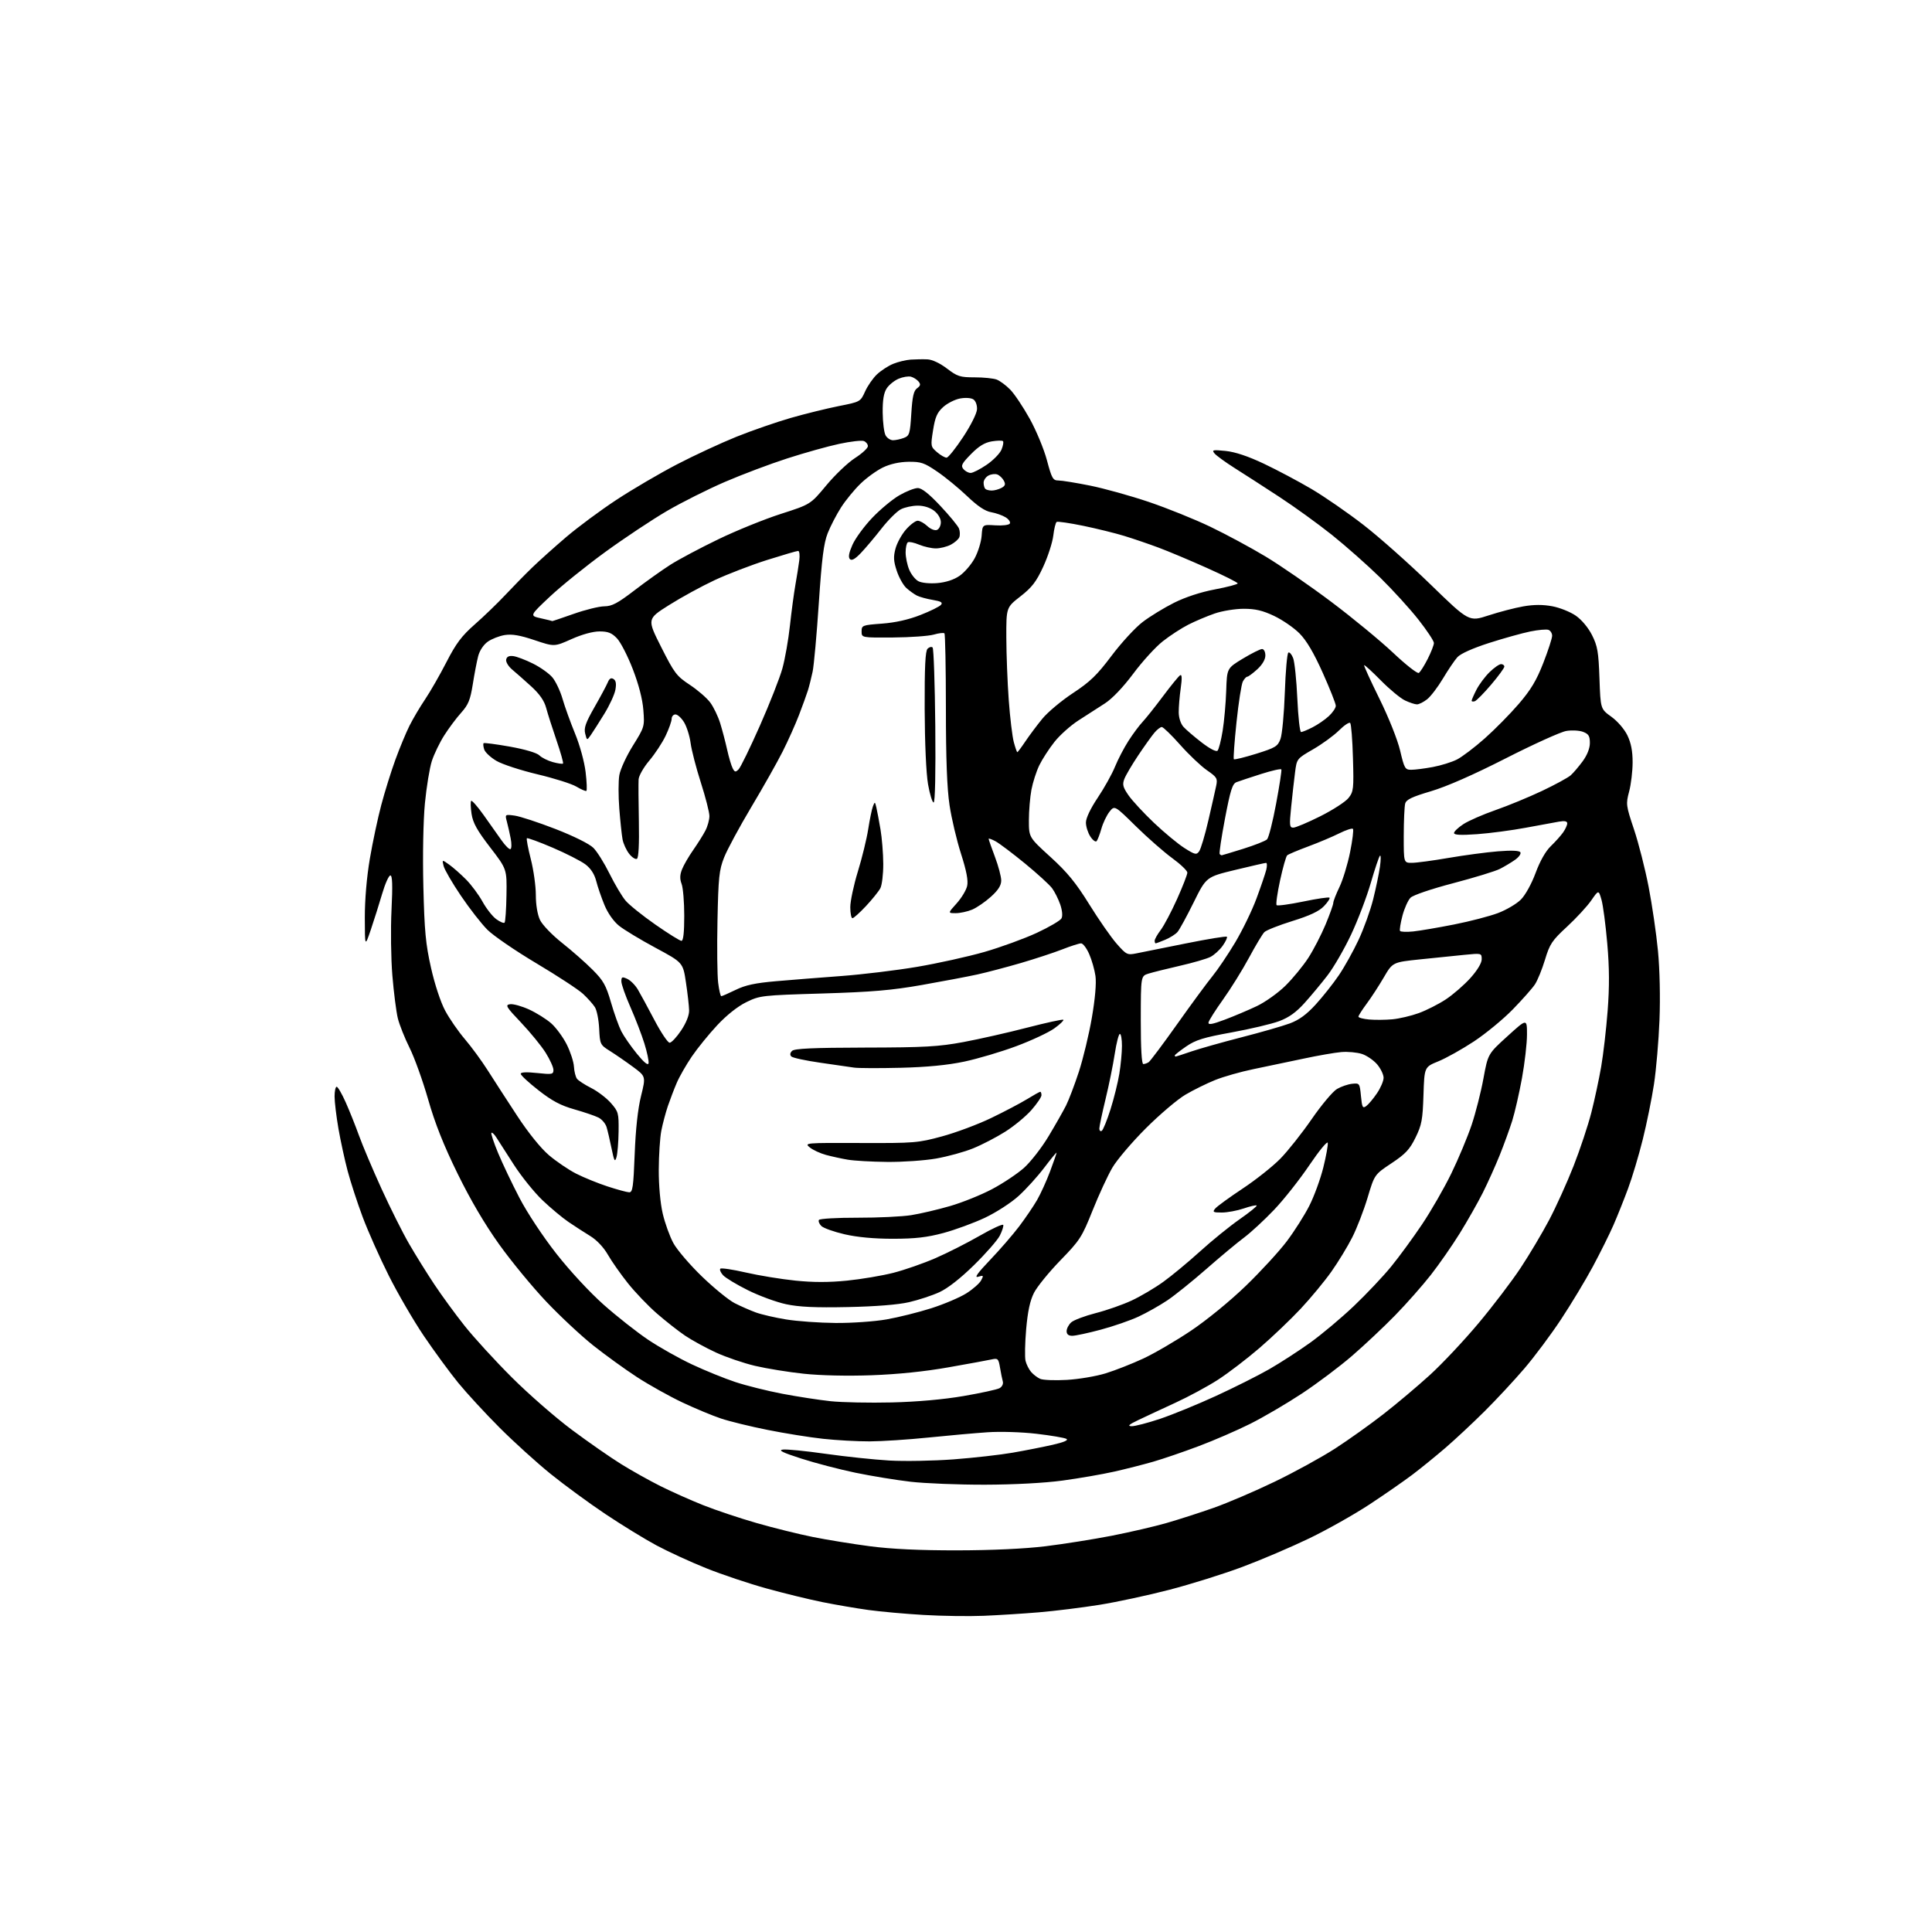<?xml version="1.0" encoding="UTF-8" standalone="no"?>
<svg 
  version="1.1" 
  xmlns="http://www.w3.org/2000/svg" 
  xmlns:xlink="http://www.w3.org/1999/xlink" 
  xmlns:svg="http://www.w3.org/2000/svg"
  xmlns:rdf="http://www.w3.org/1999/02/22-rdf-syntax-ns#"
  xmlns:cc="http://creativecommons.org/ns#"
  xmlns:dc="http://purl.org/dc/elements/1.1/"
  viewBox="0 0 768 768"
  width="768"
  height="768"
>
<style>svg {background-color: white; }</style>"
<path stroke="none" fill="black" fill-rule="evenodd" d="M391.00,642.31C385.23,642.55 374.50,642.40 367.18,641.97C359.85,641.54 349.95,640.65 345.18,639.99C340.40,639.33 332.23,637.93 327.00,636.88C321.77,635.83 311.77,633.39 304.77,631.45C297.76,629.52 286.96,625.90 280.77,623.41C274.57,620.93 265.68,616.84 261.00,614.34C256.32,611.83 247.16,606.21 240.63,601.84C234.11,597.48 224.29,590.28 218.81,585.85C213.33,581.41 204.25,573.18 198.62,567.55C192.99,561.92 185.60,553.90 182.18,549.73C178.77,545.55 172.61,537.14 168.48,531.04C164.36,524.94 158.07,514.12 154.50,506.99C150.92,499.87 146.27,489.41 144.16,483.77C142.05,478.12 139.37,469.90 138.20,465.50C137.03,461.10 135.38,453.50 134.53,448.62C133.69,443.73 133.00,438.00 133.00,435.87C133.00,433.74 133.37,432.00 133.83,432.00C134.29,432.00 135.90,434.77 137.41,438.16C138.92,441.54 141.30,447.50 142.71,451.41C144.11,455.31 148.12,464.78 151.61,472.45C155.11,480.13 160.06,490.03 162.63,494.45C165.19,498.88 169.68,506.10 172.61,510.50C175.53,514.90 180.95,522.33 184.66,527.00C188.36,531.67 196.81,540.91 203.45,547.53C210.08,554.15 220.83,563.54 227.35,568.39C233.86,573.25 242.67,579.37 246.91,582.00C251.15,584.64 258.20,588.58 262.56,590.76C266.93,592.95 274.55,596.35 279.51,598.32C284.46,600.29 294.00,603.49 300.72,605.42C307.43,607.35 317.50,609.85 323.10,610.97C328.70,612.10 338.96,613.76 345.89,614.67C354.42,615.78 365.62,616.31 380.50,616.29C394.35,616.27 407.35,615.66 415.59,614.66C422.79,613.78 434.62,611.90 441.88,610.49C449.14,609.07 459.00,606.78 463.79,605.40C468.58,604.02 477.00,601.31 482.50,599.37C488.00,597.43 498.91,592.76 506.74,588.98C514.58,585.20 525.38,579.27 530.74,575.81C536.10,572.34 544.76,566.17 549.99,562.09C555.22,558.02 563.50,551.04 568.39,546.59C573.28,542.14 581.98,532.88 587.74,526.00C593.50,519.12 601.03,509.23 604.48,504.00C607.94,498.77 613.02,490.23 615.79,485.00C618.55,479.77 622.93,470.10 625.52,463.50C628.11,456.90 631.29,447.33 632.59,442.23C633.89,437.13 635.64,428.95 636.49,424.05C637.34,419.15 638.50,409.15 639.06,401.82C639.80,392.22 639.76,384.74 638.91,375.03C638.27,367.63 637.24,359.80 636.61,357.64C635.47,353.71 635.47,353.71 632.52,357.97C630.89,360.32 626.57,364.99 622.92,368.37C616.95,373.88 616.06,375.21 614.16,381.50C612.99,385.35 611.18,389.78 610.14,391.34C609.10,392.90 605.15,397.36 601.37,401.24C597.59,405.13 590.64,410.85 585.93,413.97C581.21,417.08 574.85,420.64 571.78,421.89C566.21,424.15 566.21,424.15 565.85,435.32C565.54,445.12 565.15,447.21 562.69,452.21C560.38,456.93 558.72,458.70 553.14,462.41C546.39,466.90 546.39,466.90 543.64,476.09C542.12,481.14 539.38,488.25 537.53,491.89C535.69,495.53 531.96,501.65 529.24,505.50C526.52,509.35 521.03,515.98 517.05,520.24C513.07,524.50 505.69,531.53 500.66,535.86C495.62,540.19 488.20,545.86 484.16,548.47C480.13,551.08 472.48,555.21 467.16,557.65C461.85,560.10 455.25,563.17 452.50,564.49C448.70,566.30 448.07,566.89 449.85,566.94C451.15,566.97 456.22,565.65 461.14,564.01C466.05,562.36 476.01,558.29 483.28,554.95C490.55,551.61 500.10,546.82 504.50,544.30C508.90,541.78 516.25,537.02 520.83,533.73C525.42,530.44 533.24,523.87 538.21,519.14C543.19,514.40 549.83,507.37 552.98,503.51C556.13,499.66 561.64,492.13 565.23,486.79C568.82,481.45 574.09,472.30 576.93,466.45C579.77,460.60 583.40,451.92 585.00,447.16C586.59,442.40 588.71,434.10 589.69,428.72C591.49,418.94 591.49,418.94 599.25,411.90C607.00,404.86 607.00,404.86 607.00,411.26C607.00,414.77 606.10,422.57 605.01,428.58C603.91,434.58 602.17,442.20 601.14,445.50C600.10,448.80 597.85,455.00 596.13,459.27C594.41,463.55 591.38,470.26 589.41,474.19C587.43,478.12 583.33,485.33 580.31,490.22C577.29,495.10 572.10,502.56 568.78,506.80C565.47,511.03 559.09,518.25 554.62,522.83C550.16,527.41 542.45,534.66 537.50,538.94C532.55,543.22 523.55,549.98 517.50,553.97C511.45,557.96 502.23,563.36 497.00,565.98C491.77,568.60 482.54,572.60 476.49,574.87C470.43,577.15 462.33,579.92 458.49,581.03C454.64,582.14 447.64,583.93 442.93,584.99C438.22,586.05 428.99,587.65 422.43,588.54C415.11,589.53 403.15,590.16 391.50,590.19C381.05,590.21 367.77,589.68 362.00,589.02C356.23,588.35 346.32,586.73 340.00,585.42C333.68,584.10 324.00,581.58 318.50,579.80C311.10,577.42 309.20,576.49 311.20,576.23C312.69,576.03 320.34,576.79 328.20,577.91C336.07,579.03 347.45,580.23 353.50,580.58C359.55,580.93 371.06,580.72 379.07,580.12C387.08,579.51 397.66,578.32 402.57,577.46C407.48,576.61 414.61,575.20 418.42,574.34C422.96,573.30 424.84,572.49 423.91,571.97C423.12,571.53 417.77,570.62 412.01,569.95C406.09,569.26 397.60,569.00 392.51,569.35C387.56,569.69 376.98,570.63 369.00,571.45C361.02,572.27 350.54,572.95 345.71,572.97C340.88,572.99 332.55,572.53 327.21,571.95C321.87,571.37 311.93,569.78 305.13,568.41C298.32,567.05 290.00,565.02 286.63,563.89C283.26,562.77 276.34,559.89 271.25,557.49C266.17,555.09 258.07,550.57 253.25,547.44C248.44,544.31 240.58,538.62 235.78,534.81C230.98,530.99 222.59,523.16 217.13,517.39C211.67,511.63 203.27,501.43 198.46,494.71C192.71,486.67 187.04,477.03 181.88,466.50C176.33,455.18 172.91,446.56 170.18,437.00C168.05,429.57 164.73,420.35 162.80,416.50C160.88,412.65 158.78,407.37 158.14,404.78C157.51,402.18 156.53,394.53 155.97,387.78C155.41,381.02 155.26,369.31 155.63,361.75C156.11,351.87 155.98,348.00 155.18,348.00C154.56,348.00 153.10,351.26 151.93,355.25C150.76,359.24 148.73,365.65 147.43,369.50C145.05,376.50 145.05,376.50 145.02,364.85C145.01,357.63 145.77,348.70 147.02,341.35C148.13,334.83 150.17,325.23 151.56,320.00C152.94,314.77 155.46,306.68 157.17,302.00C158.87,297.32 161.40,291.25 162.77,288.50C164.15,285.75 166.94,281.02 168.98,278.00C171.02,274.98 174.84,268.32 177.47,263.20C181.31,255.73 183.52,252.79 188.74,248.20C192.31,245.07 197.77,239.80 200.87,236.50C203.97,233.20 208.75,228.32 211.50,225.66C214.25,222.99 220.33,217.54 225.01,213.54C229.69,209.54 238.71,202.86 245.05,198.69C251.39,194.52 262.19,188.19 269.04,184.63C275.89,181.06 286.55,176.12 292.72,173.63C298.89,171.15 308.63,167.78 314.35,166.13C320.08,164.49 328.65,162.38 333.40,161.43C342.00,159.73 342.04,159.71 343.89,155.61C344.91,153.35 347.04,150.29 348.62,148.80C350.20,147.32 353.07,145.45 355.00,144.65C356.93,143.85 360.07,143.09 362.00,142.95C363.93,142.82 366.93,142.77 368.67,142.85C370.59,142.94 373.66,144.38 376.43,146.50C380.57,149.66 381.64,150.00 387.44,150.00C390.98,150.00 394.92,150.40 396.21,150.89C397.49,151.38 399.91,153.17 401.58,154.88C403.25,156.59 406.73,161.78 409.30,166.41C411.88,171.04 414.97,178.47 416.16,182.92C418.11,190.22 418.56,191.00 420.75,191.00C422.09,191.00 427.76,191.92 433.34,193.04C438.93,194.17 449.41,197.08 456.64,199.52C463.87,201.96 474.89,206.40 481.14,209.40C487.39,212.40 497.29,217.73 503.13,221.25C508.98,224.77 520.68,232.84 529.13,239.19C537.59,245.54 548.65,254.66 553.73,259.44C558.80,264.23 563.42,267.86 564.00,267.50C564.57,267.15 566.15,264.66 567.52,261.96C568.88,259.27 570.00,256.41 570.00,255.60C570.00,254.79 567.24,250.61 563.86,246.32C560.48,242.02 553.61,234.48 548.61,229.57C543.60,224.67 535.00,217.06 529.50,212.66C524.00,208.27 514.55,201.44 508.50,197.49C502.45,193.53 494.49,188.39 490.80,186.07C487.12,183.74 483.52,181.12 482.80,180.26C481.63,178.84 482.09,178.74 487.23,179.26C491.02,179.65 496.16,181.37 502.43,184.34C507.65,186.81 516.13,191.32 521.29,194.35C526.45,197.39 535.79,203.84 542.04,208.69C548.29,213.53 560.27,224.18 568.67,232.34C583.94,247.18 583.94,247.18 591.72,244.64C596.00,243.24 602.23,241.62 605.56,241.04C609.73,240.31 613.32,240.30 617.06,241.00C620.05,241.56 624.27,243.25 626.43,244.76C628.75,246.38 631.39,249.54 632.87,252.50C635.04,256.81 635.45,259.17 635.81,269.67C636.24,281.83 636.24,281.83 640.53,284.91C642.99,286.68 645.71,289.84 646.91,292.31C648.37,295.34 649.00,298.56 648.99,303.07C648.98,306.60 648.36,311.82 647.60,314.66C646.28,319.63 646.35,320.17 649.53,329.67C651.35,335.10 653.97,345.38 655.35,352.52C656.74,359.66 658.41,371.12 659.07,378.00C659.78,385.44 660.02,396.57 659.67,405.50C659.35,413.75 658.36,425.23 657.48,431.00C656.60,436.77 654.59,446.68 653.01,453.00C651.44,459.32 648.81,468.10 647.17,472.50C645.54,476.90 642.93,483.43 641.37,487.00C639.82,490.57 636.12,498.00 633.17,503.50C630.21,509.00 624.51,518.45 620.51,524.50C616.51,530.55 609.96,539.33 605.96,544.00C601.97,548.67 594.83,556.35 590.10,561.05C585.37,565.75 578.35,572.30 574.50,575.61C570.65,578.92 564.80,583.67 561.50,586.17C558.20,588.67 550.55,593.98 544.50,597.97C538.45,601.96 527.65,608.05 520.50,611.50C513.35,614.95 501.38,620.06 493.89,622.86C486.41,625.66 473.36,629.75 464.89,631.95C456.43,634.15 443.88,636.85 437.00,637.95C430.12,639.05 419.32,640.39 413.00,640.92C406.68,641.45 396.77,642.07 391.00,642.31zM354.50,557.49C364.64,557.24 375.08,556.31 383.00,554.95C389.88,553.77 396.31,552.37 397.30,551.84C398.32,551.29 398.90,550.15 398.64,549.19C398.38,548.26 397.88,545.77 397.52,543.65C396.92,540.09 396.67,539.84 394.19,540.39C392.71,540.72 384.98,542.14 377.00,543.54C367.63,545.20 356.84,546.31 346.50,546.68C336.89,547.03 326.10,546.79 319.50,546.08C313.45,545.44 304.76,544.03 300.20,542.96C295.63,541.89 288.58,539.48 284.52,537.61C280.47,535.73 274.98,532.73 272.33,530.94C269.67,529.14 264.65,525.20 261.16,522.17C257.68,519.15 252.47,513.71 249.59,510.09C246.70,506.47 243.12,501.35 241.62,498.73C239.98,495.86 237.22,492.93 234.69,491.38C232.39,489.97 228.47,487.44 226.00,485.76C223.53,484.08 218.86,480.18 215.63,477.10C212.40,474.02 207.29,467.68 204.27,463.00C201.25,458.32 198.12,453.45 197.31,452.16C196.50,450.88 195.62,450.05 195.35,450.32C195.08,450.59 196.28,454.21 198.01,458.36C199.74,462.52 203.56,470.55 206.51,476.21C209.58,482.12 215.83,491.56 221.18,498.38C226.54,505.21 234.53,513.83 240.00,518.67C245.22,523.30 253.15,529.54 257.60,532.54C262.06,535.53 269.93,539.97 275.10,542.39C280.27,544.82 288.01,547.96 292.31,549.38C296.60,550.80 305.00,552.90 310.98,554.04C316.96,555.18 325.60,556.51 330.18,557.00C334.75,557.48 345.70,557.70 354.50,557.49zM424.07,548.53C428.78,548.26 435.74,547.09 439.53,545.92C443.31,544.75 450.03,542.11 454.46,540.05C458.88,538.00 467.42,533.01 473.43,528.98C479.76,524.73 488.93,517.23 495.22,511.16C501.19,505.39 508.53,497.40 511.54,493.40C514.55,489.40 518.58,483.06 520.48,479.30C522.39,475.55 524.88,468.72 526.03,464.13C527.17,459.54 527.97,455.11 527.80,454.29C527.64,453.47 524.36,457.46 520.51,463.15C516.67,468.84 510.37,476.82 506.51,480.87C502.66,484.93 497.25,489.92 494.50,491.98C491.75,494.03 485.00,499.65 479.50,504.48C474.00,509.30 467.02,514.91 464.00,516.94C460.98,518.96 455.84,521.86 452.59,523.37C449.34,524.89 442.59,527.22 437.59,528.56C432.59,529.90 427.49,531.00 426.25,531.00C424.73,531.00 424.00,530.40 424.00,529.15C424.00,528.14 424.82,526.57 425.82,525.66C426.83,524.75 431.22,523.10 435.57,521.98C439.93,520.87 446.38,518.61 449.89,516.96C453.41,515.32 459.03,512.00 462.39,509.58C465.75,507.17 472.32,501.72 477.00,497.48C481.67,493.23 488.76,487.48 492.74,484.70C496.72,481.92 499.78,479.45 499.54,479.21C499.30,478.97 496.98,479.50 494.38,480.39C491.77,481.27 487.87,482.00 485.70,482.00C482.22,482.00 481.91,481.81 483.06,480.43C483.78,479.56 488.67,476.00 493.93,472.51C499.20,469.02 505.95,463.66 508.95,460.60C511.95,457.54 517.57,450.44 521.45,444.82C525.33,439.20 529.85,433.82 531.50,432.87C533.15,431.91 535.85,430.99 537.50,430.82C540.43,430.51 540.51,430.61 541.00,435.68C541.44,440.24 541.69,440.72 543.12,439.66C544.01,439.01 545.93,436.72 547.37,434.59C548.82,432.46 550.00,429.69 550.00,428.44C550.00,427.18 548.86,424.80 547.47,423.14C546.07,421.49 543.35,419.61 541.42,418.97C539.49,418.34 535.79,417.99 533.20,418.21C530.62,418.43 523.77,419.62 518.00,420.86C512.23,422.10 503.36,423.96 498.31,424.99C493.25,426.03 486.37,427.98 483.03,429.33C479.68,430.68 474.37,433.30 471.23,435.15C468.10,436.99 461.02,443.00 455.51,448.50C450.00,454.00 444.00,461.05 442.17,464.18C440.34,467.30 436.81,474.95 434.32,481.18C430.07,491.81 429.29,493.02 421.53,501.00C416.99,505.68 412.26,511.49 411.03,513.91C409.45,517.02 408.54,521.29 407.92,528.34C407.44,533.85 407.33,539.52 407.66,540.93C408.00,542.34 409.00,544.34 409.88,545.37C410.77,546.40 412.40,547.64 413.50,548.12C414.60,548.61 419.36,548.80 424.07,548.53zM332.12,525.90C338.51,525.96 347.63,525.32 352.38,524.49C357.13,523.66 365.18,521.65 370.26,520.03C375.35,518.40 381.61,515.73 384.18,514.10C386.75,512.47 389.38,510.16 390.01,508.97C391.08,506.99 390.98,506.87 388.84,507.53C387.18,508.04 388.55,506.11 393.55,500.87C397.43,496.82 402.64,490.80 405.14,487.50C407.63,484.20 410.84,479.48 412.27,477.00C413.69,474.52 416.02,469.41 417.43,465.63C418.84,461.85 420.00,458.52 420.00,458.23C420.00,457.94 417.80,460.61 415.11,464.16C412.43,467.70 407.82,472.79 404.86,475.46C401.91,478.14 395.90,482.02 391.50,484.09C387.10,486.16 379.68,488.88 375.00,490.14C368.51,491.88 363.79,492.42 355.00,492.43C347.48,492.43 340.82,491.82 335.75,490.65C331.49,489.67 327.33,488.18 326.49,487.35C325.66,486.52 325.23,485.43 325.54,484.94C325.85,484.44 332.76,484.04 340.89,484.06C349.03,484.08 358.64,483.62 362.24,483.04C365.85,482.47 372.78,480.84 377.65,479.43C382.52,478.02 390.05,474.99 394.40,472.68C398.74,470.38 404.45,466.57 407.08,464.22C409.71,461.86 414.09,456.24 416.80,451.72C419.51,447.20 422.64,441.70 423.75,439.50C424.86,437.30 427.17,431.23 428.88,426.00C430.58,420.77 432.91,411.10 434.04,404.50C435.33,397.00 435.86,390.81 435.47,388.00C435.12,385.52 434.00,381.59 432.97,379.25C431.95,376.91 430.50,375.00 429.75,375.00C428.99,375.00 425.64,376.07 422.29,377.39C418.94,378.70 411.54,381.13 405.85,382.80C400.16,384.46 392.35,386.52 388.50,387.37C384.65,388.21 374.75,390.09 366.50,391.54C354.48,393.66 346.60,394.33 326.85,394.93C302.83,395.65 302.05,395.74 296.68,398.37C293.27,400.03 288.86,403.53 285.13,407.52C281.81,411.07 277.26,416.68 275.01,419.98C272.77,423.28 270.07,427.99 269.02,430.45C267.97,432.90 266.38,437.07 265.48,439.70C264.59,442.34 263.42,446.75 262.88,449.50C262.35,452.25 261.89,459.23 261.87,465.00C261.85,471.25 262.48,478.30 263.44,482.40C264.32,486.20 266.23,491.50 267.69,494.18C269.15,496.85 274.26,502.82 279.05,507.44C283.84,512.06 289.69,516.82 292.03,518.02C294.38,519.22 298.15,520.87 300.40,521.70C302.66,522.53 308.10,523.79 312.50,524.50C316.90,525.22 325.73,525.85 332.12,525.90zM337.00,519.58C324.10,519.85 317.66,519.55 312.50,518.45C308.65,517.63 301.82,515.13 297.33,512.89C292.83,510.66 288.37,507.96 287.42,506.91C286.46,505.85 285.98,504.69 286.34,504.33C286.70,503.96 291.26,504.64 296.47,505.84C301.68,507.04 310.54,508.49 316.16,509.06C323.25,509.79 329.52,509.79 336.71,509.07C342.40,508.50 350.67,507.10 355.11,505.97C359.54,504.84 367.06,502.22 371.83,500.15C376.60,498.08 384.55,494.05 389.50,491.20C394.45,488.35 398.64,486.44 398.81,486.94C398.98,487.45 398.36,489.36 397.44,491.18C396.51,493.01 391.90,498.27 387.20,502.88C381.78,508.20 376.74,512.14 373.41,513.67C370.53,514.99 365.09,516.78 361.33,517.64C357.01,518.64 348.08,519.35 337.00,519.58zM250.11,473.96C251.49,473.99 251.79,471.87 252.30,458.75C252.68,448.83 253.56,440.77 254.82,435.69C256.75,427.88 256.75,427.88 251.63,424.10C248.81,422.02 244.70,419.19 242.49,417.80C238.57,415.34 238.48,415.14 238.18,408.89C238.01,405.38 237.24,401.52 236.46,400.33C235.69,399.13 233.58,396.77 231.78,395.09C229.97,393.40 221.65,387.95 213.29,382.97C204.92,377.99 196.13,371.97 193.75,369.59C191.37,367.21 186.63,361.13 183.22,356.08C179.80,351.03 176.72,345.72 176.35,344.27C175.69,341.65 175.69,341.65 178.60,343.73C180.19,344.87 183.21,347.54 185.31,349.66C187.40,351.78 190.32,355.72 191.81,358.42C193.29,361.12 195.73,364.24 197.23,365.35C198.74,366.46 200.24,367.10 200.57,366.77C200.90,366.44 201.24,361.52 201.33,355.83C201.50,345.50 201.50,345.50 194.82,336.81C189.63,330.06 187.99,327.10 187.45,323.52C187.07,320.98 187.00,318.66 187.30,318.36C187.60,318.06 189.79,320.55 192.17,323.88C194.55,327.21 197.77,331.76 199.32,333.98C200.88,336.21 202.51,337.81 202.94,337.53C203.38,337.26 203.41,335.35 203.00,333.27C202.60,331.20 201.91,328.19 201.49,326.60C200.71,323.71 200.72,323.70 204.60,324.22C206.75,324.52 214.06,326.92 220.86,329.56C228.13,332.39 234.32,335.47 235.88,337.04C237.35,338.50 240.24,343.13 242.31,347.32C244.39,351.51 247.24,356.32 248.66,358.00C250.07,359.69 255.41,363.97 260.51,367.53C265.61,371.09 270.28,374.00 270.89,374.00C271.63,374.00 272.00,370.66 272.00,364.07C272.00,358.60 271.53,352.89 270.95,351.38C270.20,349.39 270.24,347.78 271.12,345.57C271.78,343.88 273.79,340.42 275.58,337.87C277.36,335.32 279.54,331.86 280.41,330.17C281.29,328.48 282.00,325.88 282.00,324.39C282.00,322.91 280.47,316.92 278.60,311.10C276.73,305.27 274.90,298.20 274.53,295.39C274.16,292.58 272.99,288.87 271.94,287.14C270.89,285.41 269.35,284.00 268.51,284.00C267.68,284.00 267.00,284.79 266.99,285.75C266.98,286.71 265.91,289.75 264.59,292.50C263.28,295.25 260.36,299.69 258.10,302.36C255.82,305.06 253.93,308.39 253.85,309.86C253.76,311.31 253.81,318.85 253.96,326.62C254.13,335.57 253.85,340.97 253.20,341.38C252.63,341.73 251.24,340.84 250.11,339.41C248.98,337.97 247.79,335.38 247.47,333.65C247.15,331.92 246.57,326.42 246.18,321.44C245.79,316.46 245.79,310.47 246.19,308.15C246.58,305.82 249.01,300.54 251.59,296.41C256.20,289.01 256.26,288.82 255.74,282.21C255.41,277.90 253.90,272.09 251.55,266.00C249.53,260.77 246.70,255.26 245.25,253.75C243.18,251.58 241.71,251.00 238.32,251.00C235.68,251.00 231.38,252.18 227.19,254.05C220.36,257.11 220.36,257.11 212.47,254.46C206.68,252.52 203.54,251.98 200.65,252.44C198.48,252.79 195.44,253.98 193.88,255.09C192.21,256.28 190.66,258.61 190.09,260.80C189.56,262.84 188.59,267.88 187.94,272.00C186.95,278.23 186.17,280.14 183.33,283.31C181.44,285.40 178.42,289.45 176.60,292.31C174.78,295.16 172.57,299.75 171.67,302.50C170.78,305.25 169.54,312.82 168.91,319.32C168.25,326.27 167.99,339.86 168.29,352.32C168.72,370.10 169.21,375.31 171.34,384.73C172.80,391.25 175.16,398.39 176.95,401.73C178.64,404.91 182.16,409.99 184.76,413.04C187.37,416.09 191.49,421.71 193.92,425.54C196.35,429.37 201.60,437.48 205.59,443.56C210.01,450.30 214.93,456.40 218.17,459.17C221.10,461.67 225.97,464.98 229.00,466.53C232.03,468.07 237.65,470.36 241.50,471.62C245.35,472.88 249.22,473.93 250.11,473.96zM245.06,460.00C244.44,462.12 244.14,461.58 243.10,456.50C242.43,453.20 241.53,449.38 241.11,448.00C240.68,446.62 239.25,444.94 237.92,444.26C236.59,443.58 232.27,442.11 228.33,440.99C222.88,439.45 219.45,437.63 214.08,433.42C210.18,430.38 207.00,427.43 207.00,426.86C207.00,426.20 209.28,426.09 213.50,426.54C219.49,427.18 220.00,427.08 220.00,425.31C220.00,424.26 218.60,421.17 216.89,418.45C215.18,415.73 210.79,410.36 207.14,406.51C201.17,400.23 200.73,399.49 202.76,399.19C204.00,399.01 207.39,399.95 210.30,401.28C213.21,402.61 217.17,405.09 219.10,406.78C221.02,408.47 223.80,412.25 225.28,415.18C226.75,418.11 228.04,422.07 228.15,424.00C228.26,425.93 228.81,428.10 229.36,428.83C229.92,429.56 232.47,431.22 235.03,432.51C237.59,433.81 241.10,436.49 242.84,438.47C245.83,441.88 245.99,442.49 245.90,449.78C245.85,454.03 245.47,458.62 245.06,460.00zM352.62,461.88C346.50,461.82 339.48,461.42 337.00,460.99C334.52,460.57 330.63,459.72 328.34,459.10C326.06,458.48 323.16,457.14 321.90,456.12C319.66,454.31 320.06,454.27 342.06,454.36C363.50,454.44 364.95,454.32 374.50,451.72C380.00,450.23 388.77,446.95 394.00,444.43C399.23,441.91 405.64,438.54 408.27,436.93C410.89,435.32 413.25,434.00 413.52,434.00C413.78,434.00 414.00,434.61 414.00,435.36C414.00,436.11 412.19,438.77 409.99,441.28C407.78,443.79 403.10,447.65 399.59,449.87C396.08,452.09 390.35,455.06 386.85,456.48C383.36,457.91 376.73,459.73 372.12,460.54C367.51,461.34 358.73,461.95 352.62,461.88zM437.97,449.52C438.50,449.19 440.06,445.35 441.44,441.00C442.82,436.64 444.40,430.24 444.96,426.79C445.53,423.33 445.99,418.36 445.99,415.75C446.00,413.14 445.63,411.00 445.17,411.00C444.72,411.00 443.80,414.54 443.14,418.87C442.48,423.20 440.83,431.33 439.47,436.93C438.11,442.54 437.00,447.80 437.00,448.62C437.00,449.45 437.44,449.85 437.97,449.52zM358.00,424.46C349.48,424.67 341.15,424.64 339.50,424.39C337.85,424.14 331.78,423.26 326.02,422.44C320.26,421.61 315.10,420.50 314.57,419.97C313.94,419.34 314.04,418.56 314.85,417.75C315.79,416.81 323.05,416.48 343.80,416.43C367.65,416.38 373.10,416.07 383.00,414.23C389.32,413.05 400.74,410.47 408.36,408.49C415.99,406.52 422.44,405.11 422.71,405.37C422.97,405.64 421.36,407.18 419.12,408.79C416.89,410.41 410.12,413.58 404.07,415.84C398.03,418.10 388.68,420.87 383.29,422.01C376.63,423.41 368.54,424.20 358.00,424.46zM257.81,422.66C257.98,421.82 257.24,418.29 256.16,414.82C255.08,411.34 252.58,404.83 250.60,400.34C248.62,395.85 247.00,391.25 247.00,390.11C247.00,388.31 247.30,388.18 249.33,389.11C250.62,389.69 252.51,391.59 253.55,393.34C254.58,395.08 257.55,400.55 260.15,405.50C262.75,410.45 265.47,414.50 266.19,414.50C266.91,414.50 268.96,412.31 270.75,409.64C272.78,406.60 273.98,403.59 273.93,401.64C273.90,399.91 273.34,394.93 272.68,390.57C271.50,382.64 271.50,382.64 260.57,376.76C254.55,373.52 248.03,369.58 246.07,368.00C243.94,366.29 241.61,362.99 240.30,359.81C239.09,356.89 237.61,352.60 237.02,350.28C236.30,347.46 234.86,345.24 232.72,343.61C230.95,342.27 225.09,339.28 219.70,336.97C214.30,334.66 209.69,332.98 209.44,333.22C209.20,333.47 209.90,337.19 211.00,341.49C212.10,345.80 213.00,352.22 213.00,355.76C213.00,359.67 213.65,363.56 214.65,365.68C215.58,367.63 219.42,371.63 223.40,374.79C227.31,377.88 232.76,382.68 235.53,385.46C239.84,389.77 240.89,391.64 242.87,398.46C244.13,402.83 245.99,408.01 246.98,409.96C247.98,411.91 250.76,415.91 253.15,418.85C256.00,422.35 257.61,423.67 257.81,422.66zM454.48,422.98C455.04,422.98 456.00,422.64 456.62,422.23C457.23,421.83 462.36,414.98 468.02,407.00C473.67,399.02 479.97,390.48 482.00,388.00C484.03,385.52 488.07,379.53 490.98,374.68C493.88,369.82 497.71,361.95 499.47,357.18C501.24,352.40 502.99,347.26 503.36,345.75C503.73,344.24 503.69,343.00 503.27,343.01C502.85,343.02 497.32,344.28 491.00,345.81C479.50,348.60 479.50,348.60 474.50,358.71C471.75,364.28 468.86,369.57 468.08,370.47C467.30,371.38 465.11,372.76 463.21,373.56C461.31,374.35 459.59,375.00 459.38,375.00C459.17,375.00 459.00,374.52 459.00,373.93C459.00,373.35 460.08,371.43 461.41,369.68C462.73,367.93 465.65,362.39 467.91,357.37C470.16,352.35 472.00,347.62 471.99,346.87C471.98,346.12 469.28,343.53 465.97,341.12C462.67,338.71 456.16,333.00 451.51,328.43C443.06,320.11 443.06,320.11 441.03,322.69C439.91,324.11 438.47,327.12 437.83,329.39C437.19,331.65 436.33,333.89 435.92,334.36C435.52,334.83 434.39,334.01 433.43,332.53C432.46,331.05 431.67,328.55 431.67,326.97C431.67,325.21 433.49,321.39 436.38,317.08C438.97,313.22 442.05,307.69 443.23,304.78C444.41,301.88 446.82,297.25 448.59,294.50C450.35,291.75 452.86,288.38 454.16,287.00C455.46,285.62 459.12,281.03 462.28,276.80C465.45,272.56 468.52,268.80 469.11,268.43C469.85,267.98 469.92,269.56 469.35,273.64C468.89,276.86 468.54,281.16 468.56,283.20C468.58,285.35 469.37,287.75 470.45,288.94C471.46,290.07 474.73,292.86 477.69,295.15C480.91,297.63 483.45,298.95 483.99,298.41C484.48,297.91 485.40,294.35 486.02,290.50C486.64,286.65 487.28,279.48 487.44,274.57C487.73,265.64 487.73,265.64 494.04,261.82C497.52,259.72 500.96,258.00 501.68,258.00C502.43,258.00 503.00,259.11 503.00,260.56C503.00,262.16 501.80,264.21 499.78,266.06C498.00,267.68 496.22,269.00 495.81,269.00C495.40,269.00 494.61,269.86 494.05,270.91C493.49,271.96 492.35,279.24 491.53,287.09C490.70,294.93 490.23,301.56 490.47,301.81C490.72,302.06 494.72,301.07 499.37,299.63C507.02,297.24 507.92,296.69 509.01,293.75C509.67,291.96 510.45,283.63 510.74,275.23C511.03,266.83 511.66,259.71 512.14,259.42C512.61,259.12 513.48,260.12 514.06,261.65C514.63,263.17 515.38,270.39 515.71,277.71C516.04,285.02 516.71,291.00 517.19,291.00C517.68,291.00 519.75,290.15 521.79,289.10C523.83,288.06 526.74,286.06 528.25,284.65C529.76,283.25 531.00,281.41 531.00,280.56C531.00,279.72 528.66,273.81 525.80,267.43C522.21,259.43 519.34,254.57 516.55,251.77C514.32,249.53 509.80,246.42 506.50,244.85C501.94,242.69 499.03,242.00 494.41,242.00C491.06,242.00 485.87,242.84 482.88,243.87C479.90,244.90 475.19,246.88 472.42,248.29C469.65,249.69 465.04,252.69 462.19,254.95C459.33,257.20 454.07,262.98 450.50,267.78C446.50,273.14 442.17,277.69 439.25,279.59C436.64,281.29 431.93,284.32 428.78,286.33C425.64,288.34 421.30,292.21 419.15,294.93C417.00,297.65 414.29,301.84 413.13,304.23C411.98,306.61 410.57,310.98 410.01,313.92C409.46,316.86 409.00,322.33 409.00,326.06C409.00,332.85 409.00,332.85 417.58,340.66C424.26,346.74 427.67,350.90 433.01,359.51C436.78,365.59 441.68,372.63 443.90,375.15C447.75,379.52 448.12,379.71 451.72,378.98C453.80,378.57 462.63,376.79 471.34,375.04C480.05,373.28 487.41,372.08 487.70,372.37C487.98,372.65 487.23,374.27 486.03,375.96C484.83,377.65 482.64,379.64 481.17,380.39C479.70,381.14 474.23,382.73 469.00,383.92C463.77,385.12 458.15,386.52 456.50,387.04C453.50,387.99 453.50,387.99 453.48,405.50C453.47,416.74 453.83,422.99 454.48,422.98zM467.34,420.00C467.53,420.00 470.32,419.09 473.55,417.98C476.77,416.88 485.73,414.35 493.45,412.36C501.18,410.38 509.84,407.89 512.70,406.83C516.41,405.45 519.36,403.30 523.02,399.29C525.83,396.21 529.96,391.00 532.19,387.71C534.43,384.43 537.96,378.08 540.05,373.62C542.14,369.15 544.75,361.90 545.85,357.50C546.95,353.10 548.17,347.25 548.56,344.50C548.94,341.75 548.94,339.79 548.56,340.15C548.17,340.51 546.53,345.40 544.90,351.01C543.27,356.62 539.75,365.87 537.06,371.57C534.37,377.27 530.17,384.53 527.72,387.71C525.27,390.90 521.16,395.84 518.59,398.69C515.24,402.41 512.37,404.47 508.49,405.92C505.50,407.04 496.99,409.05 489.57,410.40C478.43,412.42 475.30,413.39 471.54,415.97C469.04,417.69 467.00,419.30 467.00,419.55C467.00,419.80 467.15,420.00 467.34,420.00zM486.85,405.34C490.51,403.97 496.24,401.54 499.59,399.95C502.94,398.36 508.07,394.70 511.00,391.82C513.92,388.93 518.01,383.96 520.08,380.76C522.15,377.56 525.22,371.61 526.92,367.54C528.61,363.47 530.00,359.59 530.00,358.92C530.00,358.25 531.11,355.40 532.46,352.60C533.81,349.79 535.70,343.58 536.67,338.80C537.64,334.01 538.15,329.82 537.81,329.48C537.48,329.14 535.02,329.95 532.35,331.28C529.68,332.62 524.12,334.96 520.00,336.49C515.88,338.02 512.13,339.60 511.67,340.01C511.22,340.42 509.95,344.90 508.85,349.97C507.75,355.04 507.13,359.47 507.48,359.81C507.83,360.16 512.58,359.51 518.04,358.38C523.51,357.24 528.21,356.55 528.50,356.84C528.79,357.12 527.79,358.65 526.29,360.22C524.35,362.25 520.69,363.97 513.76,366.12C508.38,367.79 503.36,369.78 502.60,370.54C501.85,371.30 499.10,375.87 496.50,380.71C493.90,385.54 489.26,393.01 486.19,397.30C483.12,401.60 480.51,405.72 480.40,406.47C480.25,407.49 481.91,407.20 486.85,405.34zM553.50,405.19C556.25,404.93 560.98,403.82 564.00,402.72C567.02,401.62 571.86,399.17 574.74,397.27C577.62,395.37 582.00,391.56 584.49,388.80C587.25,385.73 589.00,382.83 589.00,381.33C589.00,378.90 588.93,378.89 582.25,379.55C578.54,379.92 570.57,380.73 564.55,381.36C553.60,382.50 553.60,382.50 550.05,388.58C548.10,391.92 545.04,396.62 543.25,399.02C541.46,401.43 540.00,403.73 540.00,404.14C540.00,404.55 541.91,405.06 544.25,405.27C546.59,405.48 550.75,405.44 553.50,405.19zM286.72,396.00C287.04,396.00 289.60,394.87 292.42,393.50C296.29,391.60 300.20,390.76 308.52,390.04C314.56,389.52 326.25,388.59 334.50,387.98C342.75,387.37 356.23,385.74 364.47,384.35C372.70,382.96 384.77,380.29 391.29,378.42C397.82,376.54 407.19,373.12 412.13,370.83C417.07,368.53 421.49,365.94 421.96,365.07C422.47,364.12 422.27,361.92 421.46,359.55C420.71,357.39 419.25,354.46 418.20,353.06C417.15,351.65 412.29,347.22 407.40,343.21C402.50,339.20 397.26,335.25 395.75,334.43C394.24,333.62 393.00,333.17 393.00,333.45C393.00,333.73 394.12,336.94 395.50,340.60C396.88,344.25 398.00,348.48 398.00,350.00C398.00,351.97 396.82,353.84 393.89,356.48C391.63,358.52 388.27,360.83 386.42,361.60C384.58,362.37 381.65,363.00 379.92,363.00C376.77,363.00 376.77,363.00 380.28,359.11C382.21,356.97 384.09,353.85 384.46,352.17C384.93,350.04 384.20,346.20 382.02,339.39C380.30,334.04 378.25,325.35 377.46,320.08C376.45,313.41 376.01,301.66 376.01,281.42C376.00,265.42 375.74,252.08 375.43,251.77C375.12,251.45 373.21,251.67 371.18,252.26C369.16,252.84 361.88,253.36 355.00,253.41C342.50,253.50 342.50,253.50 342.50,251.00C342.50,248.59 342.79,248.48 350.60,247.90C355.93,247.50 361.15,246.33 365.86,244.48C369.80,242.94 373.49,241.12 374.06,240.43C374.84,239.49 374.06,239.02 370.79,238.48C368.43,238.09 365.60,237.31 364.50,236.76C363.40,236.20 361.50,234.84 360.28,233.73C359.06,232.62 357.35,229.56 356.48,226.93C355.20,223.08 355.10,221.33 355.98,218.06C356.59,215.81 358.46,212.40 360.15,210.49C361.83,208.57 363.92,207.00 364.79,207.00C365.66,207.00 367.39,207.96 368.63,209.13C369.92,210.33 371.57,210.99 372.45,210.66C373.30,210.33 374.00,208.96 374.00,207.60C374.00,206.14 372.94,204.31 371.37,203.07C369.72,201.78 367.26,201.00 364.82,201.00C362.66,201.00 359.63,201.66 358.08,202.46C356.53,203.26 353.06,206.72 350.38,210.15C347.70,213.58 344.02,217.94 342.20,219.84C339.91,222.24 338.58,222.98 337.86,222.26C337.13,221.53 337.44,219.80 338.86,216.58C339.99,214.03 343.52,209.20 346.71,205.86C349.89,202.51 354.75,198.48 357.50,196.89C360.25,195.31 363.54,194.01 364.82,194.01C366.41,194.00 369.24,196.24 373.82,201.11C377.49,205.02 380.82,209.07 381.22,210.11C381.61,211.15 381.67,212.69 381.35,213.54C381.02,214.38 379.48,215.73 377.93,216.54C376.37,217.34 373.71,218.00 372.02,218.00C370.32,218.00 367.33,217.33 365.36,216.51C363.40,215.69 361.39,215.26 360.89,215.57C360.40,215.87 360.00,217.68 360.00,219.59C360.00,221.50 360.64,224.59 361.42,226.45C362.19,228.31 363.83,230.38 365.06,231.03C366.34,231.72 369.53,232.04 372.58,231.79C375.97,231.50 379.14,230.48 381.41,228.92C383.36,227.59 386.06,224.46 387.43,221.96C388.79,219.46 390.04,215.41 390.22,212.96C390.53,208.50 390.53,208.50 395.65,208.83C398.50,209.02 401.06,208.70 401.42,208.13C401.77,207.56 401.04,206.44 399.78,205.66C398.53,204.87 395.92,203.95 394.00,203.61C391.58,203.19 388.63,201.22 384.48,197.25C381.17,194.09 375.83,189.70 372.60,187.50C367.42,183.96 366.11,183.51 361.12,183.57C357.53,183.62 353.87,184.43 350.99,185.82C348.52,187.01 344.51,189.90 342.09,192.25C339.66,194.59 336.18,198.83 334.35,201.68C332.52,204.54 330.12,209.16 329.02,211.96C327.45,215.93 326.68,222.02 325.49,239.77C324.66,252.27 323.55,264.52 323.03,267.00C322.51,269.48 321.66,272.85 321.14,274.50C320.62,276.15 319.03,280.55 317.60,284.27C316.17,287.99 313.25,294.52 311.10,298.77C308.96,303.02 303.35,312.96 298.63,320.86C293.92,328.76 289.06,337.76 287.84,340.86C285.87,345.84 285.56,348.78 285.21,365.92C284.99,376.59 285.11,387.73 285.48,390.67C285.84,393.60 286.40,396.00 286.72,396.00zM561.73,370.27C564.36,370.00 571.67,368.75 578.00,367.50C584.33,366.25 592.20,364.20 595.50,362.95C598.80,361.70 602.89,359.29 604.58,357.59C606.36,355.80 608.82,351.34 610.43,347.00C612.17,342.28 614.41,338.34 616.47,336.36C618.26,334.63 620.47,332.17 621.37,330.89C622.27,329.60 623.00,327.99 623.00,327.30C623.00,326.44 621.98,326.22 619.75,326.61C617.96,326.91 612.00,328.01 606.50,329.04C601.00,330.07 592.34,331.22 587.25,331.59C580.71,332.06 578.00,331.93 578.00,331.14C578.00,330.53 579.69,328.93 581.75,327.59C583.81,326.25 589.55,323.75 594.50,322.02C599.45,320.30 607.76,316.87 612.96,314.41C618.17,311.94 623.29,309.15 624.36,308.21C625.42,307.27 627.58,304.74 629.15,302.60C630.95,300.13 632.00,297.46 632.00,295.33C632.00,292.58 631.50,291.76 629.29,290.92C627.81,290.36 624.80,290.20 622.61,290.57C620.42,290.94 609.60,295.83 598.57,301.45C585.65,308.03 575.05,312.68 568.82,314.53C561.25,316.77 559.01,317.84 558.58,319.45C558.28,320.58 558.02,326.34 558.01,332.25C558.00,343.00 558.00,343.00 561.25,342.99C563.04,342.99 569.58,342.11 575.80,341.04C582.01,339.97 590.84,338.79 595.41,338.42C600.85,337.98 603.95,338.11 604.37,338.80C604.73,339.37 603.78,340.72 602.26,341.79C600.74,342.86 598.03,344.48 596.23,345.40C594.43,346.32 586.10,348.87 577.73,351.07C568.96,353.37 561.74,355.82 560.71,356.85C559.72,357.84 558.28,361.05 557.50,363.99C556.73,366.93 556.29,369.66 556.53,370.05C556.77,370.44 559.11,370.54 561.73,370.27zM338.86,365.00C338.39,365.00 338.00,363.03 338.00,360.62C338.00,358.22 339.36,351.83 341.02,346.43C342.68,341.04 344.53,333.46 345.13,329.60C345.73,325.74 346.57,321.66 347.00,320.54C347.74,318.61 347.82,318.63 348.37,321.00C348.69,322.38 349.43,326.29 350.01,329.70C350.59,333.11 351.09,339.27 351.11,343.38C351.13,347.49 350.60,351.87 349.94,353.11C349.27,354.36 346.70,357.54 344.23,360.19C341.75,362.83 339.34,365.00 338.86,365.00zM476.68,338.42C477.34,337.51 478.99,331.99 480.34,326.14C481.70,320.29 483.10,314.08 483.46,312.34C484.06,309.45 483.75,308.93 479.81,306.21C477.44,304.58 472.65,300.04 469.17,296.12C465.70,292.20 462.39,289.00 461.83,289.00C461.28,289.00 459.96,290.01 458.91,291.25C457.86,292.49 454.96,296.54 452.47,300.26C449.98,303.98 447.49,308.21 446.94,309.66C446.10,311.86 446.38,312.94 448.61,316.16C450.08,318.28 454.63,323.19 458.72,327.08C462.81,330.96 468.26,335.47 470.82,337.10C475.05,339.78 475.60,339.90 476.68,338.42zM485.62,340.00C485.77,340.00 489.63,338.83 494.20,337.41C498.76,335.98 503.03,334.30 503.67,333.66C504.32,333.02 505.94,326.65 507.27,319.50C508.61,312.35 509.55,306.21 509.36,305.86C509.17,305.50 505.52,306.33 501.26,307.69C496.99,309.05 492.62,310.50 491.53,310.92C489.91,311.54 489.11,314.07 486.96,325.35C485.53,332.87 484.57,339.24 484.84,339.51C485.11,339.78 485.46,340.00 485.62,340.00zM514.11,329.00C515.04,329.00 519.87,326.96 524.85,324.47C529.83,321.97 534.87,318.71 536.05,317.22C538.06,314.68 538.18,313.60 537.82,301.31C537.62,294.05 537.12,287.79 536.72,287.39C536.32,286.98 534.31,288.33 532.25,290.38C530.19,292.42 525.58,295.78 522.00,297.85C515.50,301.60 515.50,301.60 514.80,307.05C514.41,310.05 513.72,316.21 513.26,320.75C512.51,328.16 512.59,329.00 514.11,329.00zM371.13,319.00C370.61,319.00 369.61,315.74 368.91,311.75C368.16,307.44 367.62,295.30 367.57,281.81C367.52,265.07 367.82,258.79 368.73,257.87C369.41,257.19 370.31,256.98 370.73,257.40C371.15,257.82 371.63,271.85 371.79,288.58C371.97,307.36 371.72,319.00 371.13,319.00zM233.08,314.40C232.76,314.57 230.98,313.80 229.12,312.69C227.27,311.58 220.30,309.38 213.65,307.80C206.99,306.22 199.65,303.82 197.34,302.46C195.03,301.10 192.84,299.06 192.48,297.92C192.11,296.78 192.01,295.66 192.24,295.43C192.47,295.20 197.17,295.82 202.70,296.80C208.69,297.87 213.41,299.27 214.40,300.26C215.32,301.18 217.71,302.38 219.73,302.94C221.74,303.49 223.58,303.76 223.81,303.52C224.04,303.29 222.88,299.14 221.22,294.30C219.56,289.46 217.70,283.65 217.10,281.38C216.34,278.55 214.51,275.91 211.20,272.88C208.56,270.47 205.16,267.47 203.64,266.20C202.11,264.93 201.02,263.14 201.21,262.20C201.44,261.04 202.33,260.60 204.02,260.81C205.39,260.98 208.90,262.31 211.83,263.77C214.77,265.22 218.25,267.70 219.58,269.27C220.90,270.85 222.72,274.69 223.62,277.82C224.52,280.94 226.76,287.15 228.59,291.61C230.50,296.24 232.30,302.81 232.79,306.91C233.26,310.86 233.39,314.24 233.08,314.40zM293.61,305.82C294.39,305.04 298.20,297.23 302.07,288.48C305.95,279.72 309.97,269.48 311.01,265.73C312.05,261.99 313.40,254.32 314.01,248.71C314.62,243.09 315.60,235.80 316.18,232.50C316.77,229.20 317.46,224.81 317.73,222.75C317.99,220.69 317.79,219.00 317.27,219.00C316.75,219.00 311.19,220.63 304.92,222.61C298.64,224.60 289.28,228.20 284.12,230.60C278.96,233.01 270.80,237.47 265.97,240.52C257.20,246.05 257.20,246.05 262.85,257.26C268.06,267.59 268.95,268.76 274.19,272.22C277.32,274.29 280.97,277.44 282.31,279.24C283.65,281.03 285.44,284.75 286.29,287.50C287.14,290.25 288.38,294.98 289.05,298.00C289.72,301.02 290.70,304.34 291.23,305.37C292.06,306.98 292.39,307.04 293.61,305.82zM561.00,306.00C562.45,306.00 566.29,305.51 569.53,304.91C572.78,304.31 577.11,302.96 579.16,301.92C581.21,300.87 586.18,297.11 590.19,293.55C594.21,289.99 600.31,283.80 603.75,279.79C608.56,274.19 610.81,270.42 613.50,263.50C615.43,258.55 617.00,253.70 617.00,252.72C617.00,251.74 616.35,250.69 615.56,250.39C614.77,250.08 611.51,250.37 608.31,251.02C605.11,251.67 597.74,253.73 591.93,255.59C585.41,257.69 580.59,259.85 579.34,261.24C578.22,262.48 575.64,266.30 573.60,269.72C571.56,273.14 568.73,276.85 567.31,277.97C565.89,279.09 564.07,280.00 563.27,280.00C562.46,280.00 560.32,279.30 558.51,278.44C556.70,277.58 552.37,274.00 548.90,270.48C545.43,266.96 542.44,264.23 542.26,264.41C542.07,264.59 544.82,270.61 548.36,277.78C552.08,285.33 555.54,294.02 556.58,298.41C558.25,305.49 558.54,306.00 561.00,306.00zM404.40,299.00C404.58,299.00 406.01,297.09 407.58,294.75C409.15,292.41 412.18,288.36 414.31,285.75C416.44,283.14 421.92,278.54 426.50,275.53C433.34,271.02 436.08,268.38 441.86,260.68C445.73,255.53 451.28,249.50 454.20,247.27C457.11,245.04 462.76,241.59 466.73,239.60C471.24,237.35 477.36,235.35 482.98,234.29C487.94,233.35 492.00,232.28 492.00,231.91C492.00,231.53 486.49,228.77 479.75,225.76C473.01,222.74 464.35,219.10 460.50,217.67C456.65,216.23 450.54,214.15 446.92,213.04C443.30,211.93 435.94,210.12 430.57,209.01C425.20,207.91 420.46,207.22 420.04,207.47C419.63,207.73 419.02,210.18 418.70,212.92C418.37,215.66 416.57,221.22 414.70,225.28C411.93,231.27 410.22,233.49 405.64,237.07C400.00,241.47 400.00,241.47 400.03,253.49C400.05,260.09 400.48,271.24 400.99,278.25C401.50,285.27 402.41,292.80 403.00,295.00C403.59,297.20 404.22,299.00 404.40,299.00zM234.91,292.11C233.32,294.41 233.32,294.41 232.62,291.61C232.06,289.38 232.80,287.27 236.29,281.16C238.70,276.95 241.08,272.50 241.59,271.28C242.23,269.71 242.91,269.31 243.88,269.92C244.85,270.52 245.07,271.81 244.62,274.24C244.26,276.14 242.29,280.42 240.23,283.75C238.18,287.09 235.78,290.85 234.91,292.11zM586.25,278.75C585.56,278.98 585.00,278.89 585.00,278.54C585.00,278.20 585.86,276.23 586.92,274.16C587.98,272.09 590.31,268.96 592.11,267.20C593.91,265.44 595.97,264.00 596.69,264.00C597.41,264.00 598.00,264.45 598.00,264.99C598.00,265.53 595.64,268.76 592.75,272.16C589.86,275.56 586.94,278.52 586.25,278.75zM219.55,246.89C219.57,246.95 223.40,245.66 228.05,244.02C232.70,242.38 238.18,241.03 240.23,241.02C243.27,241.00 245.51,239.81 252.23,234.66C256.78,231.17 263.20,226.59 266.50,224.49C269.80,222.39 278.35,217.84 285.50,214.39C292.65,210.93 303.83,206.40 310.35,204.30C322.19,200.50 322.19,200.50 328.48,192.93C331.93,188.77 337.06,183.89 339.88,182.08C342.69,180.27 345.00,178.15 345.00,177.36C345.00,176.58 344.28,175.66 343.39,175.32C342.51,174.98 338.12,175.48 333.64,176.44C329.16,177.39 319.88,179.99 313.00,182.21C306.12,184.42 294.94,188.64 288.15,191.57C281.36,194.50 271.01,199.69 265.15,203.11C259.29,206.53 248.25,213.86 240.62,219.41C232.99,224.96 223.09,232.94 218.62,237.14C210.50,244.77 210.50,244.77 215.00,245.78C217.47,246.33 219.52,246.83 219.55,246.89zM394.23,195.00C395.28,195.00 397.01,194.53 398.08,193.96C399.59,193.15 399.81,192.51 399.04,191.08C398.50,190.06 397.34,188.96 396.46,188.62C395.58,188.28 393.99,188.47 392.93,189.04C391.87,189.61 391.00,190.88 391.00,191.87C391.00,192.86 391.30,193.97 391.67,194.33C392.03,194.70 393.19,195.00 394.23,195.00zM385.85,188.00C386.74,188.00 389.60,186.54 392.21,184.76C394.82,182.98 397.48,180.26 398.11,178.73C398.75,177.19 399.01,175.68 398.70,175.37C398.39,175.06 396.37,175.10 394.21,175.46C391.40,175.94 389.07,177.37 385.98,180.52C382.33,184.24 381.87,185.14 382.96,186.45C383.67,187.30 384.97,188.00 385.85,188.00zM376.31,181.92C376.96,181.88 379.92,178.18 382.88,173.69C385.96,169.02 388.31,164.31 388.38,162.66C388.45,161.01 387.82,159.33 386.91,158.75C386.01,158.16 383.74,158.01 381.62,158.41C379.58,158.79 376.57,160.32 374.93,161.80C372.53,163.97 371.74,165.78 370.91,171.00C369.90,177.35 369.94,177.55 372.49,179.75C373.93,180.99 375.65,181.97 376.31,181.92zM354.97,175.00C356.01,175.00 357.96,174.59 359.29,174.08C361.53,173.23 361.75,172.51 362.26,164.39C362.68,157.63 363.20,155.32 364.55,154.34C365.93,153.33 366.05,152.76 365.12,151.64C364.47,150.86 363.11,150.00 362.11,149.74C361.11,149.48 358.90,149.84 357.22,150.55C355.53,151.26 353.40,152.98 352.48,154.38C351.31,156.18 350.84,158.99 350.88,163.98C350.92,167.86 351.43,171.93 352.01,173.02C352.59,174.11 353.93,175.00 354.97,175.00z" />

</svg>